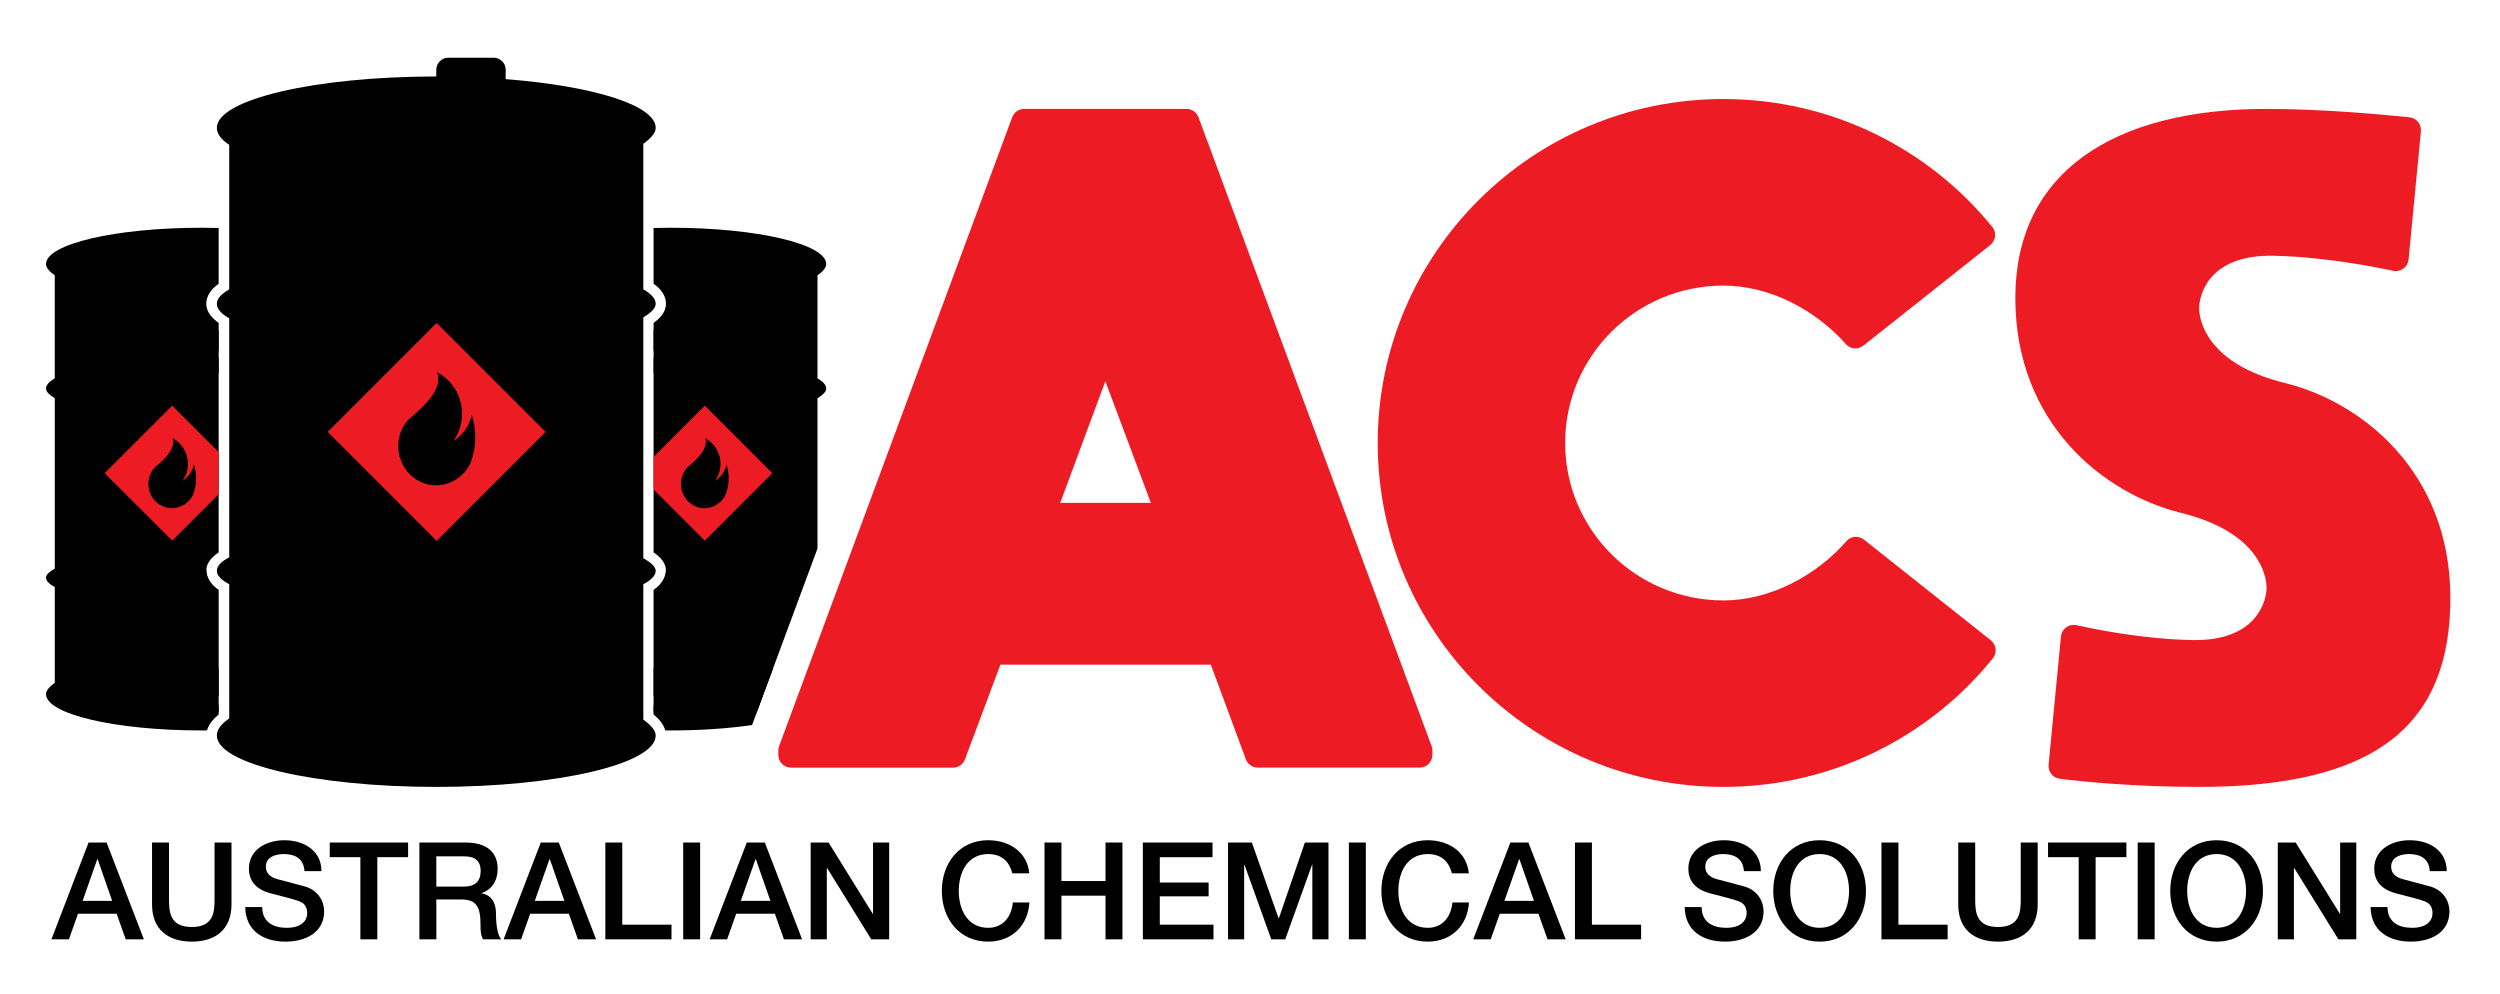 <svg xmlns="http://www.w3.org/2000/svg" xmlns:xlink="http://www.w3.org/1999/xlink" id="Layer_1" x="0px" y="0px" width="217.5px" height="86.5px" viewBox="0 0 217.5 86.5" xml:space="preserve"><rect x="56.862" y="28.681" width="13.31" height="3.801"></rect><path d="M56.862,51.335c0,0,1.063-0.674,1.073-1.754l8.323,0.169l0.521,0.833l-1.896,1.188L56.862,51.335z"></path><rect x="21.063" y="9.372" width="31.474" height="56.408"></rect><g>	<path d="M55.969,62.604V50.828c0.695-0.366,1.076-0.761,1.076-1.171c0-0.377-0.479-0.755-1.076-1.097V27.616  c0.597-0.367,1.076-0.774,1.076-1.18c0-0.442-0.381-0.866-1.076-1.261V12.511c0.597-0.432,1.076-0.911,1.076-1.388  c0-1.974-5.467-3.648-13.05-4.239V6.069c0-0.579-0.47-1.048-1.048-1.048h-3.943c-0.579,0-1.048,0.469-1.048,1.048v0.584  c-10.543,0-19.09,2.001-19.09,4.469c0,0.52,0.38,1.019,1.077,1.482v12.57c-0.697,0.395-1.077,0.818-1.077,1.261  s0.38,0.864,1.077,1.26v20.789c-0.697,0.367-1.077,0.76-1.077,1.171c0,0.411,0.38,0.806,1.077,1.171V62.51  c-0.697,0.464-1.077,0.962-1.077,1.482c0,2.467,8.547,4.469,19.09,4.469s19.089-2.001,19.089-4.469  C57.045,63.514,56.565,63.036,55.969,62.604z M22.15,11.696c0.849-0.215,3.575-0.887,4.317-1.026  c2.157-0.403,4.694-0.686,7.388-0.828l0.114,11.993c2.048-0.051,7.613-0.357,15.598,1.586c-3.217-0.492-7.242-0.784-11.611-0.784  c-6.575,0-12.373,0.662-15.806,1.668V11.696z M22.15,26.923c0.849-0.183,3.575-0.756,4.317-0.874  c2.158-0.343,4.696-0.583,7.39-0.704l0.028,24.515c2.405,0.12,5.233,0.216,7.76,0.213c2.324-0.002,5.025-0.009,7.876-0.071  c-0.028,0.003-0.055,0.007-0.079,0.011c-3.229,0.478-7.309,0.742-11.486,0.742c-4.179,0-8.26-0.264-11.488-0.742  c-0.742-0.11-3.469-0.642-4.317-0.811V26.923z M33.88,65.273h-0.024c-2.693-0.143-5.23-0.425-7.388-0.829  c-0.742-0.139-3.469-0.812-4.317-1.026V51.638c2.699,0.735,6.864,1.272,11.718,1.47l0.061,11.012c2.255,0.212,4.661,0.102,7.226,0  c3.741-0.15,6.731-0.253,9.595-0.484C41.794,65.577,35.643,65.408,33.88,65.273z"></path></g><g>	<path d="M66.497,60.2l4.624-12.475V34.647c0.421-0.26,0.762-0.548,0.762-0.835c0-0.313-0.271-0.614-0.762-0.892v-8.962  c0.421-0.306,0.762-0.645,0.762-0.982c0-1.746-6.049-3.162-13.509-3.162c-0.511,0-1.014,0.006-1.512,0.019v4.852  c0.715,0.511,1.078,1.099,1.078,1.75c0,0.721-0.535,1.267-1.078,1.66v2.429c1.955-0.023,5.322,0.081,9.729,1.153  c-2.275-0.349-5.125-0.556-8.217-0.556c-0.511,0-1.014,0.007-1.512,0.019v16.92c0.565,0.384,1.078,0.894,1.078,1.596  c0,0.289-0.077,0.564-0.229,0.824c1.095,0.037,2.221,0.06,3.273,0.059c1.646,0,3.557-0.007,5.573-0.051  c-0.021,0.004-0.039,0.005-0.055,0.008c-2.286,0.338-5.173,0.523-8.13,0.523c-0.368,0-0.735-0.002-1.1-0.007  c-0.122,0.11-0.259,0.219-0.412,0.323v9.219c1.201,0.031,2.458-0.023,3.774-0.077C62.886,60.387,64.744,60.318,66.497,60.2z"></path>	<path d="M66.448,60.332c-4.366,0.87-7.703,1.029-9.586,1.012v0.819c0.429,0.354,0.86,0.816,1.017,1.384  c0.164,0,0.329,0.002,0.495,0.002c2.589,0,5-0.174,7.056-0.469L66.448,60.332z"></path></g><g>	<g>		<path fill="#ED1C24" d="M104.269,10.201l20.286,54.723c0.045,0.123,0.068,0.252,0.068,0.387v0.358   c-0.006,0.616-0.504,1.114-1.119,1.114h-14.071c-0.463,0-0.884-0.29-1.046-0.727l-3.045-8.232H87.036l-3.083,8.238   c-0.162,0.437-0.582,0.727-1.047,0.727H68.831c-0.621,0-1.119-0.503-1.119-1.119V65.31c0-0.134,0.022-0.264,0.067-0.392   l20.282-54.717c0.161-0.437,0.581-0.727,1.044-0.727h14.117C103.686,9.474,104.105,9.764,104.269,10.201z M100.127,43.752   l-3.963-10.583L92.24,43.752H100.127z"></path>		<path fill="#ED1C24" d="M173.196,55.7c0.481,0.381,0.575,1.093,0.188,1.568c-5.513,6.822-13.967,11.192-23.454,11.192   c-16.604,0-30.069-13.392-30.069-29.918c0-16.528,13.466-29.926,30.069-29.926c9.457,0,17.899,4.344,23.405,11.138   c0.391,0.476,0.296,1.186-0.186,1.566l-11.034,8.748c-0.46,0.364-1.127,0.318-1.511-0.118c-2.57-2.909-6.554-5.104-10.669-5.104   c-7.604,0-13.767,6.134-13.767,13.695c0,7.561,6.168,13.695,13.767,13.695c4.136,0,8.145-2.223,10.712-5.166   c0.387-0.442,1.057-0.487,1.517-0.124L173.196,55.7z"></path>		<path fill="#ED1C24" d="M209.546,22.575c-0.063,0.666-0.683,1.125-1.337,0.984c-2.044-0.437-6.341-1.236-10.465-1.309   c-5.677-0.096-6.42,3.537-6.42,4.556c0,1.019,0.648,4.835,7.443,6.509c6.795,1.673,14.415,7.813,14.415,18.698   S206.96,68.46,191.324,68.46c-5.692,0-10.176-0.463-12.128-0.71c-0.601-0.074-1.023-0.61-0.969-1.215l1.075-11.159   c0.067-0.667,0.694-1.13,1.35-0.985c1.97,0.437,6.048,1.226,10.123,1.293c5.674,0.095,6.417-3.538,6.417-4.555   c0-1.02-0.648-4.837-7.44-6.509c-6.788-1.679-14.418-7.818-14.418-18.698c0-10.879,8.461-16.448,21.858-16.448   c4.897,0,10.203,0.499,12.441,0.732c0.606,0.068,1.042,0.61,0.987,1.221L209.546,22.575z"></path>	</g></g><g>	<path d="M7.706,73.3h1.568l3.244,8.422h-1.58l-0.791-2.229H6.786l-0.791,2.229H4.474L7.706,73.3z M7.187,78.373h2.571l-1.262-3.621  H8.461L7.187,78.373z"></path>	<path d="M13.229,73.3h1.474v4.907c0,1.132,0.071,2.442,1.981,2.442c1.911,0,1.982-1.31,1.982-2.442V73.3h1.474v5.391  c0,2.158-1.38,3.232-3.456,3.232c-2.076,0-3.456-1.074-3.456-3.232V73.3z"></path>	<path d="M22.811,78.915c0,1.297,0.955,1.805,2.135,1.805c1.297,0,1.781-0.637,1.781-1.274c0-0.649-0.354-0.908-0.696-1.038  c-0.589-0.224-1.356-0.377-2.512-0.696c-1.439-0.389-1.864-1.262-1.864-2.135c0-1.687,1.557-2.477,3.079-2.477  c1.757,0,3.232,0.932,3.232,2.689H26.49c-0.07-1.085-0.802-1.486-1.816-1.486c-0.684,0-1.545,0.248-1.545,1.097  c0,0.59,0.401,0.92,1.002,1.085c0.13,0.035,1.994,0.519,2.43,0.648c1.109,0.331,1.64,1.274,1.64,2.147  c0,1.887-1.675,2.642-3.35,2.642c-1.923,0-3.479-0.92-3.515-3.008H22.811z"></path>	<path d="M28.687,73.3h6.818v1.274h-2.678v7.148h-1.474v-7.148h-2.666V73.3z"></path>	<path d="M36.487,73.3h4.022c1.84,0,2.784,0.85,2.784,2.277c0,1.616-1.121,2.028-1.392,2.123v0.023  c0.507,0.071,1.25,0.448,1.25,1.781c0,0.979,0.142,1.875,0.46,2.217H42.03c-0.224-0.366-0.224-0.826-0.224-1.238  c0-1.545-0.318-2.229-1.675-2.229h-2.17v3.468h-1.474V73.3z M37.961,77.134h2.418c0.932,0,1.439-0.46,1.439-1.345  c0-1.073-0.696-1.286-1.463-1.286h-2.395V77.134z"></path>	<path d="M47.047,73.3h1.568l3.244,8.422h-1.58l-0.791-2.229h-3.361l-0.791,2.229h-1.521L47.047,73.3z M46.528,78.373h2.571  l-1.262-3.621h-0.035L46.528,78.373z"></path>	<path d="M52.664,73.3h1.474v7.148h4.282v1.274h-5.756V73.3z"></path>	<path d="M59.438,73.3h1.474v8.422h-1.474V73.3z"></path>	<path d="M64.971,73.3h1.568l3.244,8.422h-1.58l-0.791-2.229h-3.361l-0.791,2.229h-1.521L64.971,73.3z M64.452,78.373h2.571  l-1.262-3.621h-0.035L64.452,78.373z"></path>	<path d="M70.529,73.3h1.557l3.845,6.205h0.023V73.3h1.404v8.422h-1.557l-3.833-6.192h-0.035v6.192h-1.404V73.3z"></path>	<path d="M88.073,75.978c-0.248-0.967-0.873-1.675-2.1-1.675c-1.805,0-2.56,1.592-2.56,3.208c0,1.616,0.755,3.208,2.56,3.208  c1.31,0,2.029-0.979,2.147-2.206h1.439c-0.118,2.017-1.545,3.409-3.586,3.409c-2.524,0-4.034-2.005-4.034-4.412  s1.51-4.411,4.034-4.411c1.899,0.012,3.397,1.062,3.574,2.878H88.073z"></path>	<path d="M90.872,73.3h1.475v3.35h3.833V73.3h1.474v8.422H96.18v-3.798h-3.833v3.798h-1.475V73.3z"></path>	<path d="M99.427,73.3h6.063v1.274h-4.588v2.206h4.247v1.203h-4.247v2.465h4.671v1.274h-6.145V73.3z"></path>	<path d="M106.837,73.3h2.076l2.324,6.594h0.023l2.265-6.594h2.052v8.422h-1.403v-6.499h-0.023l-2.336,6.499H110.6l-2.335-6.499  h-0.023v6.499h-1.403V73.3z"></path>	<path d="M117.351,73.3h1.475v8.422h-1.475V73.3z"></path>	<path d="M126.316,75.978c-0.248-0.967-0.873-1.675-2.1-1.675c-1.805,0-2.56,1.592-2.56,3.208c0,1.616,0.755,3.208,2.56,3.208  c1.309,0,2.028-0.979,2.146-2.206h1.438c-0.117,2.017-1.545,3.409-3.585,3.409c-2.524,0-4.034-2.005-4.034-4.412  s1.51-4.411,4.034-4.411c1.898,0.012,3.396,1.062,3.573,2.878H126.316z"></path>	<path d="M131.403,73.3h1.568l3.244,8.422h-1.581l-0.79-2.229h-3.361l-0.79,2.229h-1.522L131.403,73.3z M130.884,78.373h2.571  l-1.262-3.621h-0.035L130.884,78.373z"></path>	<path d="M137.021,73.3h1.475v7.148h4.281v1.274h-5.756V73.3z"></path>	<path d="M148.041,78.915c0,1.297,0.956,1.805,2.135,1.805c1.298,0,1.781-0.637,1.781-1.274c0-0.649-0.354-0.908-0.695-1.038  c-0.59-0.224-1.356-0.377-2.513-0.696c-1.438-0.389-1.863-1.262-1.863-2.135c0-1.687,1.557-2.477,3.078-2.477  c1.758,0,3.231,0.932,3.231,2.689h-1.474c-0.071-1.085-0.803-1.486-1.816-1.486c-0.685,0-1.546,0.248-1.546,1.097  c0,0.59,0.401,0.92,1.003,1.085c0.13,0.035,1.993,0.519,2.43,0.648c1.109,0.331,1.64,1.274,1.64,2.147  c0,1.887-1.675,2.642-3.35,2.642c-1.923,0-3.479-0.92-3.515-3.008H148.041z"></path>	<path d="M162.34,77.511c0,2.406-1.51,4.412-4.033,4.412c-2.524,0-4.034-2.005-4.034-4.412s1.51-4.411,4.034-4.411  C160.83,73.1,162.34,75.105,162.34,77.511z M155.747,77.511c0,1.616,0.755,3.208,2.56,3.208s2.56-1.592,2.56-3.208  c0-1.616-0.755-3.208-2.56-3.208S155.747,75.896,155.747,77.511z"></path>	<path d="M163.688,73.3h1.475v7.148h4.281v1.274h-5.756V73.3z"></path>	<path d="M170.367,73.3h1.475v4.907c0,1.132,0.071,2.442,1.981,2.442c1.911,0,1.981-1.31,1.981-2.442V73.3h1.475v5.391  c0,2.158-1.38,3.232-3.456,3.232s-3.456-1.074-3.456-3.232V73.3z"></path>	<path d="M178.18,73.3h6.817v1.274h-2.678v7.148h-1.475v-7.148h-2.665V73.3z"></path>	<path d="M185.979,73.3h1.475v8.422h-1.475V73.3z"></path>	<path d="M196.878,77.511c0,2.406-1.51,4.412-4.033,4.412c-2.524,0-4.034-2.005-4.034-4.412s1.51-4.411,4.034-4.411  C195.368,73.1,196.878,75.105,196.878,77.511z M190.285,77.511c0,1.616,0.755,3.208,2.56,3.208s2.56-1.592,2.56-3.208  c0-1.616-0.755-3.208-2.56-3.208S190.285,75.896,190.285,77.511z"></path>	<path d="M198.168,73.3h1.557l3.845,6.205h0.023V73.3h1.404v8.422h-1.558l-3.833-6.192h-0.035v6.192h-1.403V73.3z"></path>	<path d="M207.713,78.915c0,1.297,0.956,1.805,2.135,1.805c1.298,0,1.781-0.637,1.781-1.274c0-0.649-0.354-0.908-0.695-1.038  c-0.59-0.224-1.356-0.377-2.513-0.696c-1.438-0.389-1.863-1.262-1.863-2.135c0-1.687,1.557-2.477,3.078-2.477  c1.758,0,3.231,0.932,3.231,2.689h-1.474c-0.071-1.085-0.803-1.486-1.816-1.486c-0.685,0-1.546,0.248-1.546,1.097  c0,0.59,0.401,0.92,1.003,1.085c0.13,0.035,1.993,0.519,2.43,0.648c1.109,0.331,1.64,1.274,1.64,2.147  c0,1.887-1.675,2.642-3.35,2.642c-1.923,0-3.479-0.92-3.515-3.008H207.713z"></path></g><g>	<g>		<path d="M4.766,34.647v14.821c-0.421,0.241-0.762,0.507-0.762,0.775c0,0.291,0.271,0.571,0.762,0.83v8.332   c-0.421,0.307-0.762,0.646-0.762,0.981c0,1.748,6.049,3.163,13.509,3.163c0.166,0,0.331-0.002,0.495-0.002   c0.156-0.568,0.588-1.029,1.017-1.384v-0.819c-2.023,0.019-5.71-0.156-10.565-1.209c2.027,0.164,4.143,0.236,6.791,0.342   c1.316,0.054,2.573,0.108,3.774,0.077v-9.219c-0.153-0.104-0.29-0.213-0.412-0.323c-0.364,0.005-0.731,0.007-1.1,0.007   c-2.957,0-5.844-0.185-8.13-0.523c-0.016-0.003-0.034-0.004-0.055-0.008c2.017,0.043,3.928,0.051,5.573,0.051   c1.053,0.001,2.179-0.021,3.273-0.059c-0.151-0.26-0.229-0.536-0.229-0.824c0-0.702,0.513-1.211,1.078-1.596v-16.92   c-0.498-0.012-1.001-0.019-1.512-0.019c-3.092,0-5.941,0.207-8.217,0.556c4.406-1.072,7.773-1.176,9.729-1.153v-2.429   c-0.543-0.393-1.078-0.939-1.078-1.66c0-0.651,0.363-1.24,1.078-1.75v-4.852c-0.498-0.013-1.001-0.019-1.512-0.019   c-7.46,0-13.509,1.416-13.509,3.162c0,0.337,0.341,0.676,0.762,0.982v8.962c-0.491,0.278-0.762,0.579-0.762,0.892   C4.004,34.099,4.345,34.387,4.766,34.647z"></path>	</g>	<rect x="5.715" y="28.681" width="13.31" height="3.801"></rect>	<rect x="7.844" y="58.124" width="11.181" height="3.854"></rect>	<path d="M19.024,51.335c0,0-1.063-0.674-1.073-1.754L9.628,49.75l-0.521,0.833l1.896,1.188L19.024,51.335z"></path></g><rect x="31.29" y="30.872" transform="matrix(0.707 -0.707 0.707 0.707 -15.442 37.87)" fill="#ED1C24" width="13.408" height="13.409"></rect><path fill-rule="evenodd" clip-rule="evenodd" d="M40.09,35.049c-0.271-1.145-1.022-2.119-2.06-2.673 c0.389,0.983-0.26,2.202-1.945,3.657c-1.872,1.323-1.829,3.876-0.398,5.265c0.452,0.438,1.041,0.761,1.753,0.892 c1.086,0.156,2.152-0.236,2.878-1c0.246-0.26,0.454-0.562,0.609-0.9c0.52-1.265,0.552-2.803,0.118-4.222 c-0.186,0.921-0.736,1.765-1.595,2.296C40.129,37.401,40.361,36.194,40.09,35.049L40.09,35.049z"></path><path fill="#ED1C24" d="M19.024,39.33l-4.042-4.042l-5.875,5.875l5.876,5.875l4.041-4.041V39.33z M16.423,43.574 c-0.45,0.474-1.11,0.716-1.783,0.62c-0.441-0.082-0.807-0.281-1.086-0.553c-0.887-0.86-0.914-2.443,0.246-3.263 c1.045-0.901,1.446-1.657,1.205-2.266c0.644,0.343,1.108,0.947,1.277,1.656c0.168,0.709,0.023,1.458-0.396,2.054 c0.531-0.33,0.873-0.852,0.987-1.423c0.27,0.879,0.249,1.833-0.073,2.617C16.704,43.226,16.575,43.413,16.423,43.574z"></path><path fill="#ED1C24" d="M61.317,35.288l-4.455,4.455v2.84l4.456,4.456l5.875-5.875L61.317,35.288z M62.758,43.574 c-0.45,0.474-1.11,0.716-1.783,0.62c-0.441-0.082-0.807-0.281-1.086-0.553c-0.887-0.86-0.914-2.443,0.246-3.263 c1.045-0.901,1.446-1.657,1.205-2.266c0.644,0.343,1.108,0.947,1.277,1.656c0.168,0.709,0.023,1.458-0.396,2.054 c0.531-0.33,0.873-0.852,0.987-1.423c0.27,0.879,0.249,1.833-0.073,2.617C63.039,43.226,62.91,43.413,62.758,43.574z"></path><polygon points="67.266,58.124 56.862,58.124 56.862,61.978 65.838,61.978 "></polygon></svg>